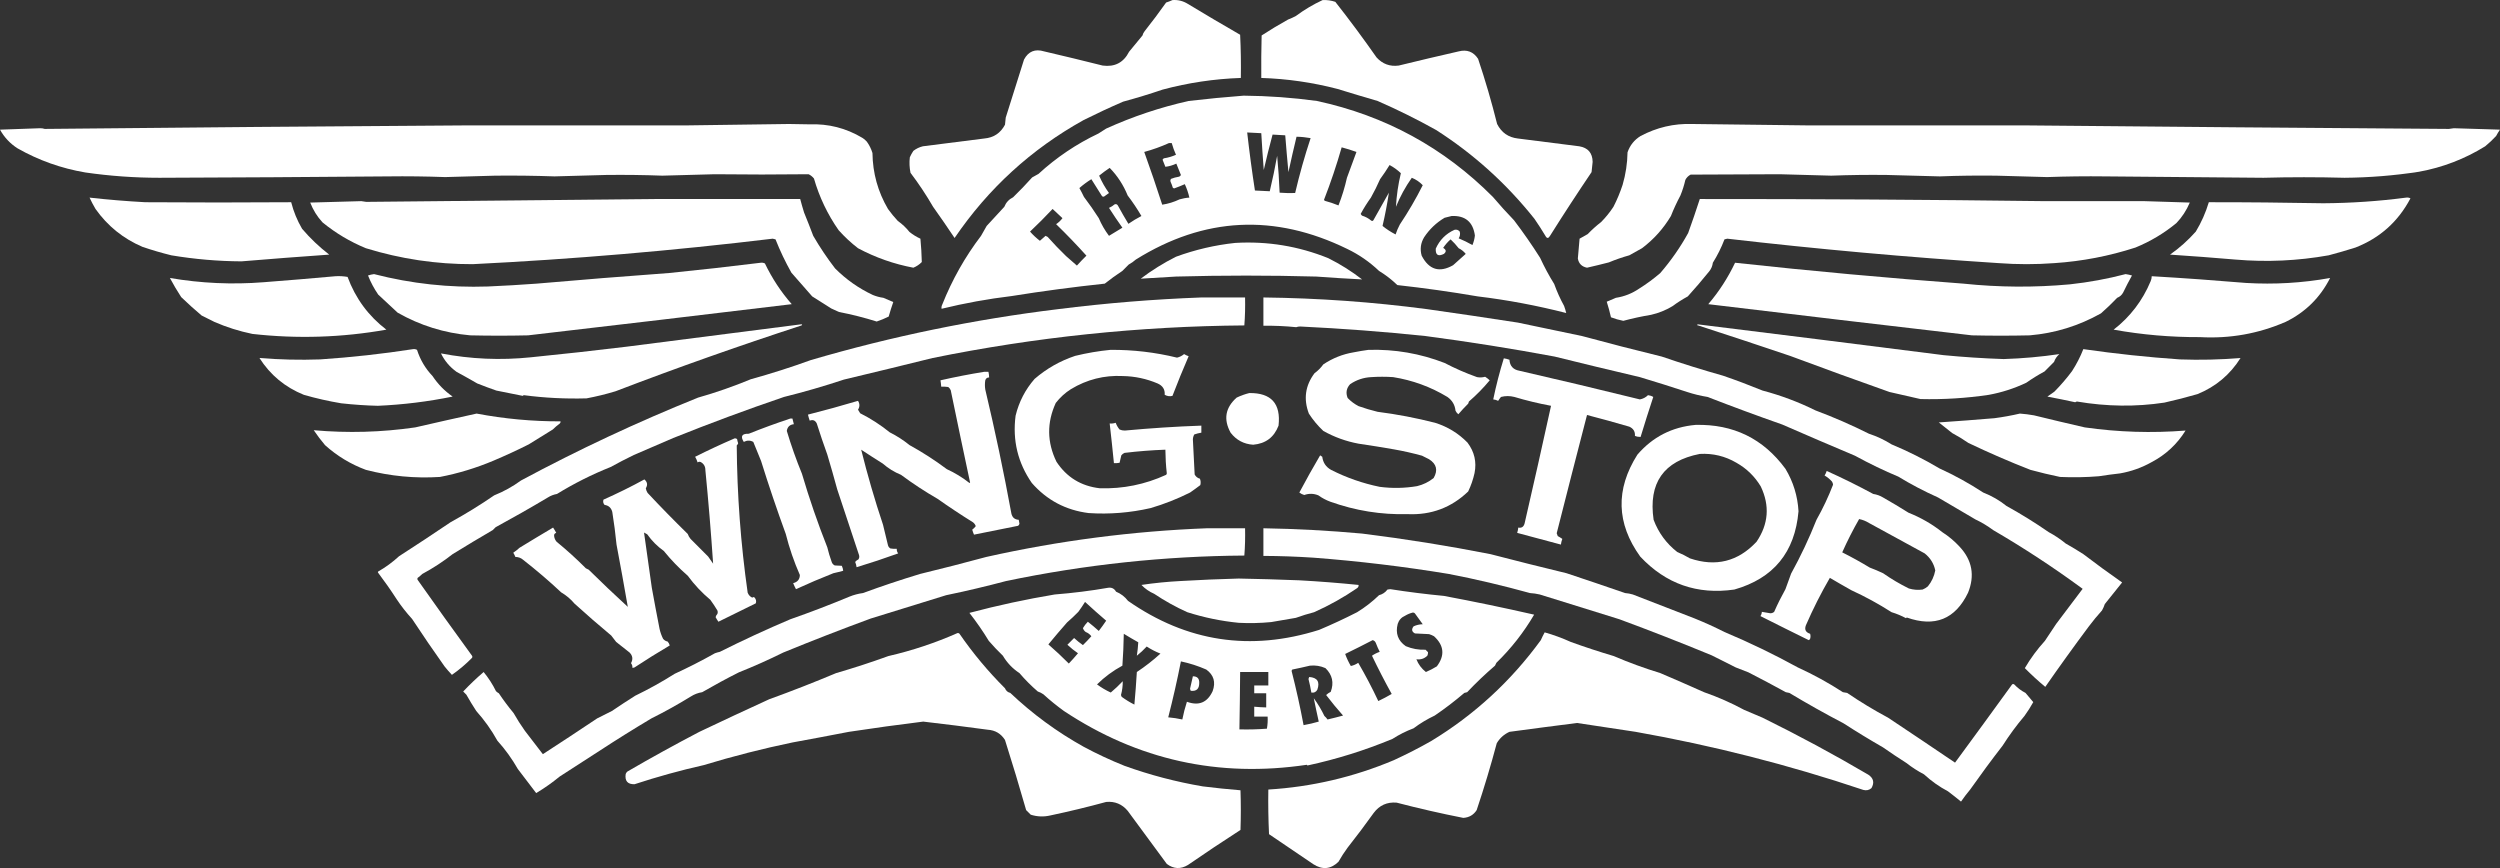 <svg width="72" height="25" viewBox="0 0 72 25" fill="none" xmlns="http://www.w3.org/2000/svg">
<rect x="0" y="0" width="72" height="25" fill="#333333" stroke="none"/>
<g clip-path="url(#clip0_420_29009)">
<path fill-rule="evenodd" clip-rule="evenodd" d="M33.767 0.002C33.927 -0.009 34.076 0.028 34.213 0.114C34.71 0.415 35.211 0.71 35.716 1.001C35.736 1.415 35.743 1.83 35.736 2.245C34.972 2.271 34.221 2.383 33.482 2.581C33.107 2.709 32.728 2.824 32.345 2.928C31.961 3.094 31.582 3.271 31.208 3.458C29.703 4.294 28.464 5.426 27.492 6.854C27.291 6.552 27.085 6.253 26.873 5.956C26.677 5.618 26.461 5.291 26.223 4.978C26.192 4.83 26.185 4.68 26.203 4.529C26.232 4.464 26.266 4.403 26.305 4.345C26.386 4.282 26.477 4.238 26.579 4.213C27.168 4.138 27.756 4.063 28.345 3.989C28.617 3.966 28.817 3.833 28.944 3.591C28.951 3.523 28.958 3.455 28.965 3.387C29.14 2.83 29.316 2.272 29.492 1.715C29.618 1.479 29.811 1.401 30.071 1.48C30.634 1.611 31.195 1.747 31.756 1.888C32.105 1.935 32.359 1.803 32.518 1.49C32.646 1.334 32.775 1.178 32.904 1.021C32.915 0.976 32.935 0.935 32.965 0.899C33.178 0.631 33.384 0.355 33.584 0.073C33.648 0.052 33.709 0.029 33.767 0.002Z" fill="white"/>
<path fill-rule="evenodd" clip-rule="evenodd" d="M38.091 0.002C38.216 -0.004 38.338 0.013 38.457 0.053C38.868 0.575 39.264 1.109 39.645 1.654C39.817 1.843 40.03 1.922 40.284 1.888C40.858 1.747 41.434 1.611 42.01 1.48C42.249 1.419 42.435 1.49 42.569 1.694C42.777 2.313 42.959 2.938 43.117 3.571C43.242 3.818 43.442 3.958 43.716 3.989C44.305 4.062 44.894 4.136 45.482 4.213C45.735 4.256 45.863 4.405 45.868 4.662C45.855 4.76 45.845 4.858 45.837 4.957C45.428 5.563 45.028 6.175 44.64 6.793C44.594 6.872 44.55 6.872 44.508 6.793C44.407 6.625 44.303 6.462 44.193 6.303C43.386 5.289 42.442 4.436 41.36 3.744C40.814 3.439 40.252 3.16 39.675 2.908C39.29 2.796 38.904 2.68 38.518 2.561C37.798 2.374 37.067 2.268 36.325 2.245C36.321 1.837 36.325 1.429 36.335 1.021C36.584 0.859 36.838 0.706 37.096 0.563C37.173 0.534 37.248 0.5 37.32 0.461C37.563 0.281 37.82 0.128 38.091 0.002Z" fill="white"/>
<path fill-rule="evenodd" clip-rule="evenodd" d="M35.817 2.755C36.525 2.761 37.228 2.812 37.929 2.908C39.897 3.333 41.586 4.254 42.995 5.671C43.19 5.901 43.393 6.125 43.604 6.344C43.869 6.693 44.12 7.053 44.355 7.425C44.475 7.685 44.61 7.937 44.761 8.179C44.84 8.398 44.934 8.608 45.046 8.811C45.071 8.88 45.091 8.948 45.107 9.015C44.263 8.799 43.413 8.639 42.558 8.536C41.79 8.404 41.019 8.296 40.244 8.21C40.082 8.054 39.906 7.918 39.716 7.802C39.445 7.544 39.141 7.333 38.802 7.17C36.707 6.146 34.677 6.248 32.711 7.476C32.649 7.531 32.581 7.579 32.508 7.618C32.446 7.681 32.385 7.742 32.325 7.802C32.15 7.916 31.981 8.039 31.817 8.169C30.916 8.265 30.023 8.384 29.137 8.526C28.456 8.608 27.783 8.73 27.117 8.893C27.11 8.851 27.117 8.81 27.137 8.771C27.421 8.057 27.793 7.398 28.254 6.792C28.308 6.697 28.362 6.602 28.416 6.507C28.585 6.323 28.755 6.14 28.924 5.956C28.973 5.832 29.058 5.741 29.178 5.681C29.368 5.496 29.551 5.306 29.726 5.11C29.787 5.076 29.848 5.042 29.909 5.008C30.424 4.535 31 4.147 31.634 3.846C31.709 3.798 31.783 3.751 31.858 3.703C32.62 3.357 33.412 3.092 34.233 2.908C34.763 2.846 35.291 2.795 35.817 2.755ZM35.919 3.815C36.054 3.822 36.19 3.829 36.325 3.836C36.345 4.189 36.369 4.543 36.396 4.896C36.474 4.554 36.559 4.214 36.65 3.876C36.772 3.883 36.893 3.89 37.015 3.897C37.043 4.25 37.073 4.604 37.107 4.957C37.181 4.616 37.258 4.276 37.34 3.938C37.477 3.94 37.612 3.954 37.746 3.978C37.573 4.499 37.425 5.026 37.3 5.559C37.151 5.564 37.002 5.561 36.853 5.549C36.839 5.194 36.816 4.841 36.782 4.488C36.721 4.83 36.65 5.17 36.569 5.508C36.426 5.502 36.284 5.495 36.142 5.487C36.056 4.931 35.982 4.374 35.919 3.815ZM33.665 4.121H33.746C33.778 4.236 33.819 4.348 33.868 4.458C33.757 4.507 33.642 4.541 33.523 4.559C33.504 4.567 33.491 4.581 33.482 4.6C33.51 4.669 33.536 4.736 33.563 4.804C33.672 4.791 33.777 4.76 33.878 4.712C33.924 4.82 33.968 4.928 34.01 5.039C33.998 5.065 33.978 5.082 33.949 5.09C33.873 5.102 33.798 5.122 33.726 5.151C33.705 5.179 33.701 5.21 33.716 5.243C33.74 5.295 33.76 5.35 33.777 5.406C33.788 5.416 33.802 5.423 33.817 5.426C33.921 5.389 34.022 5.348 34.122 5.304C34.18 5.428 34.224 5.557 34.254 5.691C34.157 5.697 34.063 5.715 33.97 5.742C33.807 5.819 33.641 5.87 33.472 5.895C33.308 5.386 33.135 4.879 32.954 4.376C33.2 4.309 33.437 4.224 33.665 4.121ZM38.64 4.243C38.783 4.281 38.925 4.325 39.066 4.376C38.975 4.624 38.883 4.872 38.792 5.12C38.731 5.392 38.65 5.657 38.548 5.916C38.419 5.863 38.287 5.819 38.152 5.783C38.143 5.775 38.136 5.764 38.132 5.752C38.325 5.257 38.494 4.754 38.64 4.243ZM40.203 5.956C40.323 5.661 40.475 5.382 40.66 5.12C40.781 5.169 40.886 5.24 40.975 5.334C40.779 5.725 40.558 6.102 40.315 6.466C40.266 6.558 40.226 6.653 40.193 6.752C40.057 6.682 39.932 6.601 39.817 6.507C39.892 6.186 39.953 5.866 40 5.549C39.85 5.814 39.701 6.079 39.553 6.344C39.536 6.366 39.516 6.369 39.492 6.354C39.414 6.288 39.326 6.241 39.228 6.211C39.211 6.197 39.198 6.18 39.188 6.16C39.276 5.997 39.374 5.841 39.482 5.691C39.578 5.52 39.666 5.343 39.746 5.161C39.843 5.029 39.934 4.893 40.02 4.753C40.14 4.817 40.248 4.895 40.345 4.988C40.268 5.307 40.221 5.63 40.203 5.956ZM31.959 4.835C32.182 5.063 32.354 5.328 32.477 5.63C32.621 5.819 32.753 6.016 32.873 6.221C32.744 6.288 32.618 6.363 32.498 6.446C32.392 6.272 32.291 6.096 32.193 5.916C32.17 5.881 32.139 5.871 32.102 5.885C32.053 5.927 31.999 5.961 31.939 5.987C32.063 6.181 32.191 6.371 32.325 6.558C32.196 6.636 32.068 6.714 31.939 6.792C31.82 6.634 31.722 6.464 31.645 6.283C31.511 6.073 31.368 5.869 31.218 5.671C31.177 5.585 31.133 5.5 31.086 5.416C31.194 5.321 31.309 5.236 31.431 5.161C31.53 5.317 31.628 5.474 31.726 5.63C31.743 5.661 31.767 5.671 31.797 5.661C31.844 5.627 31.892 5.593 31.939 5.559C31.825 5.401 31.731 5.235 31.655 5.059C31.753 4.979 31.854 4.905 31.959 4.835ZM30.315 6.018C30.409 6.105 30.503 6.193 30.599 6.283C30.548 6.351 30.487 6.409 30.416 6.456C30.718 6.749 31.009 7.052 31.289 7.363C31.195 7.455 31.104 7.55 31.015 7.649C30.91 7.557 30.806 7.466 30.701 7.374C30.518 7.197 30.342 7.014 30.173 6.823L30.112 6.792C30.058 6.84 30.003 6.888 29.949 6.935C29.846 6.856 29.751 6.768 29.665 6.67C29.889 6.459 30.105 6.241 30.315 6.018ZM41.807 6.221C42.199 6.204 42.423 6.391 42.477 6.782C42.467 6.878 42.443 6.969 42.406 7.058C42.279 6.985 42.147 6.921 42.01 6.864C42.049 6.804 42.059 6.74 42.041 6.67C42 6.621 41.949 6.604 41.888 6.619C41.641 6.731 41.462 6.911 41.35 7.16C41.34 7.344 41.418 7.395 41.584 7.312C41.66 7.25 41.654 7.193 41.563 7.139C41.623 7.049 41.694 6.967 41.777 6.894C41.863 6.974 41.94 7.059 42.01 7.149C42.089 7.188 42.157 7.242 42.213 7.312C42.091 7.421 41.97 7.53 41.848 7.639C41.455 7.861 41.154 7.769 40.944 7.363C40.892 7.177 40.915 7 41.015 6.833C41.169 6.601 41.365 6.414 41.604 6.272C41.674 6.254 41.742 6.237 41.807 6.221Z" fill="white"/>
<path fill-rule="evenodd" clip-rule="evenodd" d="M22.721 3.571C22.909 3.572 23.105 3.575 23.31 3.581C23.857 3.56 24.365 3.689 24.832 3.968C24.882 3.998 24.927 4.035 24.965 4.08C25.037 4.18 25.091 4.289 25.127 4.407C25.134 4.985 25.283 5.522 25.574 6.018C25.661 6.14 25.756 6.255 25.858 6.364C25.985 6.453 26.096 6.559 26.193 6.68C26.29 6.758 26.395 6.823 26.508 6.874C26.529 7.098 26.543 7.323 26.548 7.547C26.477 7.619 26.396 7.673 26.305 7.71C25.743 7.604 25.212 7.417 24.711 7.149C24.509 6.994 24.323 6.82 24.152 6.629C23.834 6.174 23.597 5.678 23.442 5.141C23.4 5.088 23.349 5.048 23.289 5.018C22.395 5.029 21.491 5.029 20.579 5.018C20.078 5.032 19.577 5.046 19.076 5.059C18.54 5.039 17.999 5.032 17.452 5.039C16.958 5.052 16.464 5.066 15.97 5.08C15.401 5.06 14.832 5.053 14.264 5.059C13.783 5.073 13.303 5.086 12.822 5.1C12.273 5.08 11.724 5.073 11.178 5.08C8.95 5.099 6.754 5.113 4.589 5.12C3.875 5.12 3.164 5.069 2.457 4.967C1.763 4.849 1.113 4.617 0.508 4.274C0.293 4.137 0.124 3.957 0 3.734C0.387 3.72 0.772 3.706 1.157 3.693C1.2 3.692 1.244 3.699 1.289 3.713C5.349 3.671 9.417 3.637 13.492 3.611C15.596 3.611 17.701 3.611 19.807 3.611C20.78 3.598 21.752 3.584 22.721 3.571Z" fill="white"/>
<path fill-rule="evenodd" clip-rule="evenodd" d="M48.731 3.571C49.809 3.583 50.909 3.596 52.031 3.611C54.119 3.611 56.207 3.611 58.294 3.611C62.372 3.651 66.45 3.685 70.528 3.713C70.575 3.707 70.623 3.7 70.67 3.693C71.112 3.706 71.555 3.72 72 3.734C71.959 3.792 71.921 3.853 71.888 3.917C71.791 4.022 71.686 4.121 71.574 4.213C70.987 4.577 70.351 4.822 69.665 4.947C68.954 5.057 68.24 5.114 67.523 5.12C66.74 5.099 65.962 5.099 65.188 5.12C63.672 5.107 62.156 5.093 60.64 5.08C60.074 5.073 59.512 5.08 58.954 5.1C58.467 5.086 57.98 5.073 57.492 5.059C56.946 5.052 56.404 5.059 55.868 5.08C55.36 5.066 54.853 5.052 54.345 5.039C53.812 5.032 53.277 5.039 52.741 5.059C52.247 5.045 51.753 5.032 51.259 5.018C50.396 5.024 49.54 5.027 48.69 5.029C48.623 5.064 48.572 5.115 48.538 5.182C48.503 5.335 48.456 5.485 48.396 5.63C48.294 5.822 48.202 6.019 48.122 6.222C47.904 6.587 47.626 6.896 47.289 7.149C47.168 7.217 47.046 7.285 46.924 7.353C46.723 7.409 46.527 7.477 46.335 7.557C46.126 7.611 45.916 7.662 45.706 7.71C45.556 7.68 45.467 7.591 45.442 7.445C45.456 7.255 45.473 7.064 45.492 6.874C45.57 6.83 45.648 6.786 45.726 6.742C45.846 6.617 45.974 6.502 46.112 6.395C46.245 6.261 46.363 6.115 46.467 5.956C46.571 5.755 46.658 5.544 46.731 5.324C46.821 5.015 46.868 4.702 46.873 4.386C46.943 4.184 47.069 4.027 47.249 3.917C47.714 3.67 48.208 3.554 48.731 3.571Z" fill="white"/>
<path fill-rule="evenodd" clip-rule="evenodd" d="M2.579 5.691C3.112 5.751 3.647 5.795 4.183 5.824C5.593 5.834 6.994 5.834 8.386 5.824C8.455 6.095 8.56 6.35 8.7 6.589C8.935 6.865 9.196 7.113 9.482 7.333C8.638 7.392 7.796 7.457 6.954 7.527C6.278 7.523 5.604 7.465 4.934 7.353C4.653 7.284 4.375 7.202 4.102 7.109C3.548 6.872 3.098 6.508 2.751 6.018C2.688 5.911 2.63 5.802 2.579 5.691Z" fill="white"/>
<path fill-rule="evenodd" clip-rule="evenodd" d="M69.299 5.691C69.342 5.685 69.383 5.692 69.421 5.712C69.069 6.382 68.541 6.854 67.838 7.129C67.582 7.21 67.325 7.285 67.066 7.353C66.175 7.512 65.282 7.553 64.386 7.476C63.757 7.422 63.127 7.375 62.497 7.333C62.768 7.143 63.015 6.922 63.239 6.67C63.399 6.406 63.524 6.124 63.614 5.824C64.707 5.823 65.806 5.834 66.914 5.854C67.714 5.849 68.509 5.795 69.299 5.691Z" fill="white"/>
<path fill-rule="evenodd" clip-rule="evenodd" d="M18.782 5.732C20.195 5.732 21.616 5.732 23.046 5.732C23.08 5.862 23.117 5.991 23.157 6.12C23.248 6.343 23.337 6.568 23.421 6.792C23.611 7.12 23.821 7.433 24.051 7.731C24.368 8.049 24.73 8.304 25.137 8.495C25.235 8.535 25.337 8.563 25.442 8.577C25.537 8.618 25.632 8.659 25.726 8.699C25.678 8.837 25.634 8.976 25.594 9.117C25.482 9.173 25.367 9.22 25.249 9.26C24.892 9.148 24.53 9.056 24.162 8.985C24.088 8.951 24.014 8.917 23.939 8.883C23.756 8.767 23.573 8.651 23.391 8.536C23.192 8.309 22.993 8.082 22.792 7.853C22.619 7.545 22.466 7.226 22.335 6.894C22.308 6.888 22.281 6.881 22.254 6.874C19.383 7.22 16.503 7.465 13.614 7.608C12.565 7.611 11.54 7.458 10.538 7.149C10.083 6.962 9.667 6.714 9.289 6.405C9.135 6.238 9.017 6.048 8.934 5.834C9.426 5.82 9.917 5.807 10.406 5.793C10.453 5.8 10.501 5.807 10.548 5.814C13.3 5.786 16.045 5.759 18.782 5.732Z" fill="white"/>
<path fill-rule="evenodd" clip-rule="evenodd" d="M48.954 5.732C52.258 5.73 55.564 5.751 58.873 5.793C59.835 5.793 60.796 5.793 61.756 5.793C62.191 5.807 62.628 5.82 63.066 5.834C62.972 6.056 62.844 6.254 62.68 6.425C62.325 6.718 61.932 6.953 61.502 7.129C60.744 7.375 59.965 7.525 59.167 7.578C58.633 7.618 58.098 7.618 57.563 7.578C54.952 7.41 52.346 7.175 49.746 6.874C49.719 6.881 49.692 6.888 49.665 6.894C49.575 7.13 49.463 7.354 49.33 7.567C49.318 7.659 49.285 7.74 49.228 7.812C49.029 8.059 48.823 8.3 48.609 8.536C48.454 8.621 48.305 8.716 48.162 8.821C47.972 8.935 47.769 9.017 47.553 9.066C47.283 9.111 47.016 9.169 46.751 9.24C46.629 9.216 46.511 9.182 46.396 9.138C46.362 8.986 46.321 8.837 46.274 8.689C46.363 8.654 46.451 8.616 46.538 8.577C46.781 8.54 47.005 8.451 47.208 8.312C47.424 8.177 47.627 8.027 47.817 7.863C48.124 7.507 48.392 7.123 48.619 6.711C48.736 6.388 48.848 6.061 48.954 5.732Z" fill="white"/>
<path fill-rule="evenodd" clip-rule="evenodd" d="M35.574 6.996C36.501 6.942 37.394 7.088 38.254 7.435C38.6 7.608 38.925 7.812 39.228 8.047C38.789 8.025 38.349 7.998 37.909 7.965C36.559 7.928 35.212 7.928 33.868 7.965C33.529 7.987 33.191 8.008 32.853 8.026C33.171 7.785 33.51 7.574 33.868 7.394C34.421 7.191 34.99 7.058 35.574 6.996Z" fill="white"/>
<path fill-rule="evenodd" clip-rule="evenodd" d="M21.909 7.567C21.951 7.561 21.992 7.568 22.03 7.588C22.235 8.015 22.492 8.406 22.802 8.76C20.272 9.065 17.74 9.364 15.208 9.658C14.653 9.671 14.098 9.671 13.543 9.658C12.797 9.591 12.1 9.374 11.452 9.005C11.266 8.832 11.08 8.659 10.893 8.485C10.775 8.314 10.677 8.131 10.599 7.934C10.655 7.915 10.713 7.902 10.772 7.894C11.847 8.171 12.94 8.289 14.051 8.251C14.518 8.231 14.985 8.203 15.452 8.169C16.724 8.058 17.996 7.956 19.269 7.863C20.153 7.774 21.033 7.676 21.909 7.567Z" fill="white"/>
<path fill-rule="evenodd" clip-rule="evenodd" d="M49.97 7.567C52.159 7.806 54.352 8.006 56.548 8.169C57.57 8.276 58.592 8.283 59.614 8.189C60.157 8.13 60.692 8.032 61.218 7.894C61.28 7.903 61.341 7.917 61.401 7.934C61.311 8.096 61.226 8.259 61.147 8.424C61.109 8.496 61.051 8.547 60.975 8.577C60.826 8.733 60.67 8.883 60.508 9.025C59.867 9.385 59.184 9.596 58.457 9.658C57.902 9.671 57.347 9.671 56.792 9.658C54.26 9.364 51.728 9.065 49.198 8.76C49.507 8.399 49.764 8.001 49.97 7.567Z" fill="white"/>
<path fill-rule="evenodd" clip-rule="evenodd" d="M9.665 7.955C9.781 7.948 9.896 7.955 10.01 7.975C10.237 8.591 10.609 9.098 11.127 9.494C9.846 9.722 8.56 9.762 7.269 9.617C6.891 9.539 6.525 9.424 6.173 9.27C6.05 9.209 5.928 9.147 5.807 9.087C5.605 8.917 5.409 8.741 5.218 8.556C5.103 8.379 4.994 8.195 4.893 8.006C5.787 8.159 6.687 8.2 7.594 8.128C8.288 8.075 8.978 8.017 9.665 7.955Z" fill="white"/>
<path fill-rule="evenodd" clip-rule="evenodd" d="M61.97 7.955C62.877 8.008 63.784 8.073 64.69 8.149C65.503 8.197 66.308 8.15 67.107 8.006C66.823 8.569 66.397 8.991 65.827 9.27C65.041 9.611 64.219 9.757 63.36 9.709C62.525 9.713 61.695 9.642 60.873 9.494C61.35 9.124 61.705 8.659 61.939 8.098C61.959 8.052 61.969 8.004 61.97 7.955Z" fill="white"/>
<path fill-rule="evenodd" clip-rule="evenodd" d="M34.599 8.567H35.858C35.864 8.837 35.858 9.105 35.837 9.372C32.812 9.396 29.821 9.708 26.863 10.31C26.004 10.523 25.151 10.73 24.305 10.932C23.735 11.121 23.16 11.288 22.579 11.432C21.503 11.798 20.441 12.193 19.391 12.614C19.012 12.777 18.633 12.941 18.254 13.104C18.027 13.214 17.804 13.33 17.584 13.451C17.048 13.665 16.534 13.923 16.041 14.226C15.946 14.243 15.858 14.277 15.777 14.328C15.281 14.624 14.78 14.909 14.274 15.184C14.247 15.211 14.22 15.238 14.193 15.265C13.804 15.492 13.418 15.723 13.036 15.959C12.76 16.175 12.469 16.365 12.162 16.53C12.12 16.57 12.076 16.608 12.03 16.642C12.017 16.662 12.017 16.683 12.03 16.703C12.544 17.432 13.065 18.159 13.594 18.885C13.607 18.906 13.607 18.926 13.594 18.946C13.416 19.128 13.223 19.291 13.015 19.436C12.941 19.358 12.87 19.276 12.802 19.191C12.483 18.741 12.171 18.286 11.868 17.825C11.704 17.646 11.555 17.456 11.421 17.254C11.256 16.998 11.08 16.747 10.893 16.499C10.88 16.486 10.88 16.472 10.893 16.459C11.109 16.335 11.309 16.189 11.492 16.02C11.99 15.699 12.484 15.373 12.975 15.041C13.406 14.804 13.826 14.546 14.233 14.266C14.508 14.156 14.765 14.013 15.005 13.838C16.662 12.948 18.361 12.153 20.102 11.452C20.619 11.305 21.126 11.128 21.624 10.922C22.207 10.761 22.782 10.577 23.35 10.371C25.686 9.686 28.061 9.197 30.477 8.903C31.849 8.73 33.223 8.618 34.599 8.567Z" fill="white"/>
<path fill-rule="evenodd" clip-rule="evenodd" d="M36.386 8.567C37.963 8.585 39.533 8.697 41.096 8.903C41.971 9.027 42.844 9.156 43.716 9.291C44.332 9.42 44.948 9.549 45.563 9.678C46.327 9.885 47.092 10.082 47.858 10.269C48.443 10.47 49.032 10.653 49.624 10.82C50.008 10.952 50.387 11.095 50.761 11.248C51.288 11.387 51.795 11.577 52.284 11.819C52.81 12.016 53.325 12.24 53.827 12.492C54.057 12.567 54.273 12.669 54.477 12.798C54.953 12.996 55.413 13.227 55.858 13.491C56.295 13.69 56.715 13.922 57.117 14.185C57.36 14.28 57.584 14.409 57.787 14.572C58.206 14.803 58.613 15.055 59.005 15.327C59.178 15.419 59.34 15.528 59.492 15.653C59.665 15.75 59.834 15.852 60 15.959C60.367 16.239 60.739 16.511 61.117 16.775C60.952 16.983 60.786 17.191 60.619 17.396C60.598 17.46 60.571 17.521 60.538 17.58C60.402 17.731 60.273 17.887 60.152 18.049C59.726 18.62 59.31 19.198 58.904 19.782C58.698 19.611 58.502 19.431 58.315 19.242C58.48 18.96 58.673 18.699 58.893 18.457C59.002 18.293 59.111 18.13 59.218 17.968L59.98 16.958C59.151 16.348 58.291 15.784 57.401 15.265C57.241 15.146 57.072 15.044 56.893 14.96C56.535 14.75 56.176 14.539 55.817 14.328C55.415 14.148 55.032 13.947 54.67 13.726C54.265 13.558 53.849 13.357 53.421 13.124C52.721 12.829 52.024 12.53 51.33 12.227C50.609 11.974 49.892 11.709 49.178 11.432C48.978 11.4 48.782 11.352 48.589 11.289C48.137 11.14 47.684 10.998 47.228 10.861C46.408 10.669 45.589 10.472 44.772 10.269C43.55 10.041 42.311 9.844 41.056 9.678C39.854 9.552 38.649 9.461 37.442 9.403C37.403 9.404 37.365 9.41 37.33 9.423C37.017 9.391 36.703 9.377 36.386 9.382V8.567Z" fill="white"/>
<path fill-rule="evenodd" clip-rule="evenodd" d="M23.066 9.341C23.104 9.339 23.111 9.349 23.086 9.372C21.281 9.96 19.494 10.592 17.726 11.269C17.452 11.352 17.175 11.42 16.893 11.473C16.288 11.49 15.686 11.46 15.086 11.381C15.074 11.385 15.064 11.392 15.056 11.401C14.803 11.349 14.549 11.298 14.294 11.248C14.11 11.184 13.927 11.116 13.746 11.044C13.547 10.929 13.348 10.817 13.147 10.708C12.951 10.566 12.802 10.389 12.7 10.178C13.556 10.343 14.419 10.38 15.289 10.29C16.211 10.198 17.131 10.096 18.051 9.984C19.726 9.771 21.397 9.557 23.066 9.341Z" fill="white"/>
<path fill-rule="evenodd" clip-rule="evenodd" d="M48.873 9.362C48.878 9.35 48.888 9.343 48.904 9.342C51.263 9.633 53.621 9.929 55.98 10.229C56.554 10.284 57.129 10.322 57.706 10.341C58.248 10.324 58.782 10.276 59.31 10.198C59.239 10.259 59.188 10.334 59.157 10.422L58.883 10.698C58.701 10.796 58.525 10.905 58.355 11.024C58.01 11.187 57.652 11.303 57.279 11.371C56.626 11.468 55.97 11.509 55.31 11.493C55.012 11.425 54.714 11.357 54.416 11.289C53.46 10.951 52.506 10.604 51.553 10.249C50.662 9.947 49.769 9.652 48.873 9.362Z" fill="white"/>
<path fill-rule="evenodd" clip-rule="evenodd" d="M11.899 10.055C11.938 10.05 11.976 10.057 12.01 10.076C12.103 10.363 12.251 10.615 12.457 10.83C12.613 11.065 12.806 11.262 13.036 11.421C12.325 11.567 11.607 11.655 10.883 11.687C10.545 11.679 10.193 11.655 9.827 11.615C9.463 11.554 9.104 11.473 8.751 11.371C8.211 11.153 7.784 10.8 7.472 10.31C8.053 10.358 8.635 10.372 9.218 10.351C10.119 10.291 11.012 10.192 11.899 10.055Z" fill="white"/>
<path fill-rule="evenodd" clip-rule="evenodd" d="M60 10.055C60.923 10.188 61.851 10.287 62.782 10.351C63.365 10.372 63.947 10.359 64.528 10.31C64.227 10.789 63.814 11.136 63.289 11.35C62.975 11.441 62.657 11.523 62.335 11.595C61.515 11.72 60.676 11.71 59.817 11.564C59.798 11.567 59.781 11.573 59.767 11.585C59.506 11.528 59.239 11.474 58.965 11.422C59.032 11.374 59.1 11.326 59.167 11.279C59.351 11.093 59.52 10.896 59.675 10.688C59.804 10.487 59.913 10.277 60 10.055Z" fill="white"/>
<path fill-rule="evenodd" clip-rule="evenodd" d="M31.98 10.076C32.629 10.071 33.268 10.146 33.898 10.3C33.975 10.282 34.042 10.248 34.102 10.198C34.143 10.223 34.187 10.243 34.233 10.259C34.07 10.636 33.914 11.017 33.767 11.401C33.69 11.421 33.615 11.411 33.543 11.37C33.555 11.218 33.487 11.109 33.34 11.044C33.019 10.908 32.684 10.836 32.335 10.83C31.802 10.803 31.304 10.929 30.843 11.207C30.674 11.314 30.529 11.447 30.406 11.605C30.146 12.172 30.153 12.736 30.426 13.298C30.721 13.746 31.137 14.001 31.675 14.062C32.341 14.082 32.977 13.953 33.584 13.675C33.594 13.664 33.601 13.65 33.604 13.634C33.578 13.407 33.565 13.18 33.563 12.951C33.17 12.965 32.777 12.996 32.386 13.043C32.349 13.059 32.319 13.082 32.294 13.114C32.276 13.186 32.259 13.257 32.244 13.328C32.19 13.338 32.136 13.342 32.081 13.338C32.043 12.957 32.003 12.577 31.959 12.196C32.019 12.202 32.077 12.195 32.132 12.176C32.158 12.247 32.195 12.312 32.244 12.37C32.292 12.391 32.343 12.401 32.396 12.4C33.129 12.332 33.864 12.284 34.599 12.258V12.461C34.53 12.472 34.462 12.489 34.396 12.512C34.37 12.556 34.357 12.604 34.355 12.655C34.374 12.992 34.391 13.328 34.406 13.665C34.439 13.727 34.489 13.768 34.558 13.787C34.582 13.847 34.585 13.908 34.569 13.971C34.472 14.044 34.374 14.116 34.274 14.185C33.909 14.368 33.53 14.518 33.137 14.633C32.548 14.768 31.953 14.816 31.35 14.776C30.694 14.693 30.149 14.404 29.716 13.909C29.313 13.327 29.157 12.682 29.249 11.972C29.346 11.572 29.529 11.219 29.797 10.912C30.141 10.615 30.53 10.394 30.965 10.249C31.302 10.167 31.64 10.109 31.98 10.076Z" fill="white"/>
<path fill-rule="evenodd" clip-rule="evenodd" d="M39.411 10.076C40.168 10.054 40.899 10.18 41.604 10.453C41.906 10.611 42.217 10.747 42.538 10.861C42.617 10.876 42.695 10.872 42.772 10.851C42.818 10.88 42.862 10.914 42.904 10.953C42.721 11.174 42.521 11.377 42.305 11.564C42.298 11.585 42.291 11.605 42.284 11.625C42.185 11.723 42.09 11.825 42 11.931C41.965 11.903 41.938 11.869 41.919 11.829C41.901 11.662 41.824 11.53 41.685 11.432C41.201 11.14 40.68 10.95 40.122 10.861C39.912 10.847 39.702 10.847 39.492 10.861C39.27 10.872 39.067 10.94 38.883 11.065C38.777 11.18 38.753 11.312 38.812 11.462C38.904 11.558 39.009 11.636 39.127 11.697C39.307 11.761 39.489 11.815 39.675 11.86C40.233 11.931 40.785 12.037 41.33 12.176C41.691 12.289 42.002 12.479 42.264 12.747C42.463 13.011 42.531 13.303 42.467 13.624C42.426 13.809 42.365 13.985 42.284 14.154C41.799 14.62 41.217 14.838 40.538 14.807C39.779 14.827 39.038 14.708 38.315 14.45C38.191 14.404 38.076 14.343 37.969 14.266C37.834 14.211 37.699 14.208 37.563 14.256C37.511 14.242 37.464 14.218 37.421 14.185C37.613 13.823 37.813 13.466 38.02 13.114C38.041 13.128 38.061 13.141 38.081 13.155C38.103 13.324 38.187 13.45 38.335 13.532C38.779 13.758 39.246 13.921 39.736 14.021C40.096 14.068 40.455 14.061 40.812 14.001C40.99 13.958 41.149 13.88 41.289 13.767C41.418 13.543 41.374 13.363 41.157 13.226C41.09 13.192 41.022 13.158 40.954 13.124C40.687 13.05 40.416 12.989 40.142 12.941C39.809 12.883 39.471 12.828 39.127 12.778C38.767 12.711 38.429 12.589 38.112 12.411C37.951 12.259 37.812 12.093 37.695 11.911C37.537 11.492 37.591 11.105 37.858 10.749C37.957 10.677 38.041 10.592 38.112 10.494C38.378 10.316 38.669 10.2 38.985 10.147C39.129 10.118 39.271 10.095 39.411 10.076Z" fill="white"/>
<path fill-rule="evenodd" clip-rule="evenodd" d="M43.31 10.32C43.365 10.327 43.419 10.341 43.472 10.361C43.484 10.54 43.579 10.645 43.756 10.677C44.916 10.943 46.074 11.218 47.228 11.503C47.32 11.486 47.398 11.445 47.462 11.381C47.517 11.387 47.568 11.404 47.614 11.432C47.488 11.814 47.366 12.198 47.249 12.584C47.193 12.585 47.138 12.575 47.086 12.553C47.095 12.43 47.041 12.341 46.924 12.288C46.519 12.17 46.113 12.057 45.706 11.952C45.412 13.085 45.121 14.22 44.833 15.357C44.845 15.383 44.855 15.411 44.863 15.439C44.909 15.463 44.953 15.491 44.995 15.52C44.975 15.573 44.961 15.628 44.954 15.684C44.534 15.571 44.114 15.459 43.695 15.347C43.711 15.298 43.721 15.247 43.726 15.194C43.822 15.214 43.883 15.173 43.909 15.072C44.169 13.944 44.423 12.816 44.67 11.687C44.313 11.621 43.962 11.536 43.614 11.432C43.485 11.399 43.356 11.399 43.228 11.432C43.199 11.467 43.172 11.505 43.147 11.544C43.102 11.522 43.055 11.508 43.005 11.503C43.087 11.104 43.189 10.71 43.31 10.32Z" fill="white"/>
<path fill-rule="evenodd" clip-rule="evenodd" d="M28.345 10.708H28.467C28.479 10.761 28.486 10.816 28.487 10.871C28.431 10.87 28.393 10.897 28.376 10.953C28.362 11.041 28.362 11.129 28.376 11.218C28.657 12.401 28.908 13.591 29.127 14.786C29.152 14.903 29.223 14.964 29.34 14.97C29.345 15.007 29.352 15.045 29.36 15.082C29.355 15.109 29.342 15.129 29.32 15.143C28.896 15.228 28.473 15.313 28.051 15.398C28.031 15.351 28.014 15.304 28 15.255C28.038 15.226 28.072 15.192 28.102 15.153C28.086 15.107 28.059 15.07 28.02 15.041C27.676 14.827 27.338 14.603 27.005 14.368C26.639 14.157 26.287 13.926 25.949 13.675C25.755 13.596 25.579 13.487 25.421 13.349C25.213 13.219 25.007 13.086 24.802 12.951C24.983 13.678 25.192 14.399 25.431 15.113C25.479 15.309 25.526 15.507 25.574 15.704C25.585 15.745 25.609 15.775 25.645 15.796C25.705 15.806 25.766 15.809 25.827 15.806C25.824 15.856 25.837 15.9 25.868 15.938C25.472 16.081 25.073 16.214 24.67 16.336C24.663 16.284 24.649 16.233 24.629 16.183C24.654 16.152 24.684 16.128 24.721 16.112C24.747 16.074 24.754 16.033 24.741 15.989C24.533 15.357 24.324 14.724 24.112 14.093C24.021 13.758 23.926 13.425 23.827 13.094C23.72 12.797 23.618 12.498 23.523 12.196C23.479 12.106 23.411 12.079 23.32 12.115C23.3 12.057 23.283 12 23.269 11.941C23.752 11.819 24.233 11.686 24.711 11.544C24.764 11.63 24.764 11.715 24.711 11.799C24.731 11.833 24.751 11.867 24.772 11.901C25.075 12.053 25.359 12.237 25.624 12.451C25.827 12.553 26.017 12.675 26.193 12.818C26.567 13.024 26.926 13.255 27.269 13.512C27.501 13.618 27.718 13.751 27.919 13.909C27.925 13.906 27.932 13.903 27.939 13.899C27.75 13.013 27.564 12.126 27.381 11.238C27.365 11.201 27.341 11.171 27.31 11.146C27.242 11.136 27.175 11.133 27.107 11.136C27.102 11.074 27.096 11.013 27.086 10.953C27.506 10.857 27.926 10.776 28.345 10.708Z" fill="white"/>
<path fill-rule="evenodd" clip-rule="evenodd" d="M35.98 11.32C36.612 11.312 36.893 11.625 36.822 12.258C36.694 12.594 36.451 12.777 36.091 12.808C35.823 12.79 35.606 12.675 35.442 12.462C35.231 12.08 35.288 11.744 35.614 11.452C35.733 11.395 35.855 11.351 35.98 11.32Z" fill="white"/>
<path fill-rule="evenodd" clip-rule="evenodd" d="M13.726 11.911C14.524 12.062 15.329 12.137 16.142 12.135C16.147 12.159 16.14 12.18 16.122 12.197C16.05 12.249 15.983 12.307 15.919 12.37C15.689 12.512 15.459 12.655 15.228 12.798C14.895 12.966 14.556 13.122 14.213 13.267C13.715 13.477 13.201 13.634 12.67 13.736C11.948 13.782 11.237 13.714 10.538 13.532C10.099 13.369 9.706 13.131 9.36 12.819C9.244 12.681 9.135 12.538 9.036 12.39C10.013 12.477 10.987 12.45 11.959 12.309C12.55 12.173 13.139 12.04 13.726 11.911Z" fill="white"/>
<path fill-rule="evenodd" clip-rule="evenodd" d="M58.173 11.911C58.309 11.921 58.444 11.938 58.579 11.962C59.065 12.081 59.552 12.197 60.041 12.309C61.007 12.447 61.975 12.477 62.944 12.4C62.702 12.79 62.377 13.093 61.97 13.308C61.684 13.469 61.379 13.578 61.056 13.634C60.852 13.657 60.649 13.684 60.447 13.716C60.075 13.746 59.703 13.753 59.33 13.736C59.043 13.677 58.759 13.609 58.477 13.532C57.871 13.296 57.276 13.037 56.69 12.757C56.54 12.653 56.384 12.558 56.223 12.472C56.095 12.37 55.966 12.268 55.838 12.166C56.37 12.13 56.905 12.089 57.442 12.044C57.69 12.011 57.934 11.967 58.173 11.911Z" fill="white"/>
<path fill-rule="evenodd" clip-rule="evenodd" d="M22.761 12.054H22.822C22.836 12.108 22.849 12.162 22.863 12.217C22.746 12.229 22.678 12.293 22.66 12.411C22.785 12.829 22.931 13.24 23.096 13.644C23.308 14.362 23.551 15.069 23.827 15.765C23.86 15.903 23.9 16.039 23.949 16.173C23.963 16.225 23.994 16.262 24.041 16.285C24.11 16.286 24.178 16.289 24.244 16.295C24.266 16.341 24.279 16.388 24.284 16.438C24.19 16.464 24.096 16.488 24 16.509C23.636 16.653 23.278 16.805 22.924 16.968C22.894 16.912 22.867 16.854 22.843 16.795C22.969 16.763 23.034 16.685 23.036 16.56C22.867 16.176 22.732 15.782 22.63 15.378C22.376 14.681 22.139 13.981 21.919 13.277C21.844 13.094 21.77 12.91 21.695 12.727C21.606 12.678 21.514 12.678 21.421 12.727C21.318 12.564 21.366 12.486 21.564 12.492C21.96 12.333 22.36 12.187 22.761 12.054Z" fill="white"/>
<path fill-rule="evenodd" clip-rule="evenodd" d="M48.833 12.237C49.919 12.211 50.782 12.632 51.421 13.502C51.647 13.878 51.772 14.286 51.797 14.725C51.694 15.906 51.078 16.657 49.949 16.979C48.88 17.133 47.977 16.817 47.239 16.03C46.551 15.074 46.523 14.095 47.157 13.094C47.598 12.582 48.156 12.297 48.833 12.237ZM48.954 13.073C49.333 13.052 49.685 13.137 50.01 13.328C50.304 13.494 50.537 13.721 50.711 14.011C50.974 14.564 50.933 15.094 50.589 15.602C50.055 16.173 49.415 16.333 48.67 16.081C48.553 16.012 48.431 15.951 48.305 15.898C47.992 15.654 47.765 15.344 47.624 14.97C47.469 13.909 47.912 13.277 48.954 13.073Z" fill="white"/>
<path fill-rule="evenodd" clip-rule="evenodd" d="M21.157 12.625C21.184 12.621 21.208 12.628 21.228 12.645C21.235 12.687 21.245 12.728 21.259 12.767C21.25 12.791 21.237 12.812 21.218 12.829C21.228 14.249 21.333 15.663 21.533 17.07C21.559 17.136 21.603 17.183 21.665 17.213C21.684 17.196 21.705 17.193 21.726 17.203C21.774 17.255 21.788 17.312 21.767 17.376C21.406 17.553 21.047 17.73 20.69 17.906C20.66 17.863 20.634 17.819 20.609 17.774C20.618 17.738 20.635 17.708 20.66 17.682C20.674 17.648 20.674 17.614 20.66 17.58C20.597 17.475 20.53 17.373 20.457 17.274C20.212 17.069 19.995 16.837 19.807 16.581C19.556 16.363 19.326 16.125 19.117 15.867C18.931 15.735 18.772 15.575 18.64 15.388C18.608 15.373 18.577 15.356 18.548 15.337C18.621 15.866 18.695 16.397 18.772 16.927C18.843 17.322 18.918 17.716 18.995 18.11C19.017 18.21 19.051 18.305 19.096 18.396C19.13 18.439 19.174 18.466 19.228 18.477C19.257 18.51 19.277 18.547 19.289 18.589C18.946 18.791 18.608 19.002 18.274 19.222C18.255 19.231 18.235 19.235 18.213 19.232C18.217 19.182 18.203 19.138 18.173 19.099C18.235 18.987 18.222 18.885 18.132 18.793C18.003 18.691 17.875 18.589 17.746 18.488C17.699 18.426 17.651 18.365 17.604 18.304C17.245 18.005 16.893 17.699 16.548 17.386C16.438 17.255 16.309 17.146 16.162 17.06C15.81 16.73 15.444 16.418 15.066 16.122C15.002 16.067 14.928 16.04 14.843 16.04C14.826 15.998 14.806 15.957 14.782 15.918C14.846 15.875 14.907 15.828 14.964 15.775C15.284 15.579 15.606 15.385 15.929 15.194C15.962 15.243 15.992 15.294 16.02 15.347C15.973 15.359 15.952 15.389 15.959 15.439C15.966 15.501 15.99 15.555 16.03 15.602C16.322 15.841 16.604 16.096 16.873 16.367C16.9 16.38 16.927 16.394 16.954 16.407C17.325 16.773 17.701 17.13 18.081 17.478C17.977 16.88 17.869 16.282 17.756 15.684C17.725 15.37 17.684 15.057 17.634 14.745C17.604 14.626 17.529 14.558 17.411 14.541C17.371 14.494 17.361 14.443 17.381 14.389C17.781 14.211 18.174 14.018 18.558 13.807C18.645 13.881 18.659 13.966 18.599 14.062C18.607 14.11 18.624 14.154 18.65 14.195C19.027 14.598 19.413 14.992 19.807 15.378C19.825 15.43 19.852 15.478 19.888 15.52L20.396 16.03C20.443 16.098 20.491 16.166 20.538 16.234C20.477 15.337 20.403 14.439 20.315 13.542C20.316 13.437 20.272 13.358 20.183 13.308C20.15 13.293 20.12 13.297 20.091 13.318C20.073 13.261 20.05 13.207 20.02 13.155C20.395 12.967 20.774 12.79 21.157 12.625Z" fill="white"/>
<path fill-rule="evenodd" clip-rule="evenodd" d="M52.609 13.563C53.063 13.767 53.509 13.988 53.949 14.226C54.051 14.241 54.146 14.275 54.233 14.328C54.481 14.468 54.724 14.615 54.965 14.766C55.317 14.906 55.642 15.092 55.939 15.327C56.122 15.444 56.288 15.584 56.437 15.745C56.799 16.134 56.88 16.576 56.68 17.07C56.312 17.833 55.723 18.071 54.914 17.784C54.907 17.791 54.9 17.798 54.893 17.804C54.761 17.733 54.622 17.675 54.477 17.631C54.105 17.393 53.719 17.182 53.32 16.999C53.112 16.882 52.905 16.764 52.7 16.642C52.443 17.085 52.213 17.54 52.01 18.008C51.963 18.131 52.003 18.212 52.132 18.253C52.146 18.3 52.146 18.348 52.132 18.396C52.124 18.415 52.111 18.428 52.091 18.436C51.625 18.207 51.161 17.976 50.7 17.743C50.726 17.706 50.739 17.665 50.741 17.621C50.822 17.634 50.903 17.648 50.985 17.662C51.027 17.662 51.065 17.648 51.096 17.621C51.194 17.397 51.303 17.18 51.421 16.968C51.475 16.819 51.529 16.669 51.584 16.52C51.861 16.018 52.104 15.501 52.315 14.97C52.499 14.644 52.658 14.307 52.792 13.96C52.789 13.927 52.779 13.897 52.761 13.869C52.699 13.799 52.628 13.741 52.548 13.695C52.574 13.654 52.595 13.61 52.609 13.563ZM53.543 14.949C53.644 14.969 53.739 15.007 53.827 15.062C54.362 15.354 54.897 15.646 55.431 15.938C55.592 16.066 55.694 16.229 55.736 16.428C55.703 16.6 55.632 16.753 55.523 16.887C55.477 16.926 55.426 16.957 55.371 16.979C55.236 16.997 55.104 16.987 54.975 16.948C54.716 16.82 54.469 16.674 54.233 16.509C54.108 16.45 53.979 16.395 53.848 16.346C53.589 16.189 53.325 16.043 53.056 15.908C53.202 15.58 53.365 15.26 53.543 14.949Z" fill="white"/>
<path fill-rule="evenodd" clip-rule="evenodd" d="M34.761 15.214H35.858C35.864 15.478 35.858 15.74 35.837 16C33.528 16.016 31.241 16.261 28.975 16.734C28.403 16.886 27.828 17.022 27.249 17.142C26.524 17.366 25.799 17.591 25.076 17.814C24.231 18.125 23.392 18.451 22.558 18.793C22.14 19 21.713 19.191 21.279 19.364C20.921 19.544 20.569 19.735 20.223 19.935C20.107 19.953 19.999 19.994 19.898 20.058C19.529 20.285 19.15 20.496 18.761 20.69C18.254 20.992 17.753 21.305 17.259 21.628C16.88 21.873 16.501 22.117 16.122 22.362C15.905 22.539 15.679 22.699 15.442 22.841C15.266 22.61 15.09 22.379 14.914 22.148C14.747 21.855 14.551 21.583 14.325 21.332C14.155 21.025 13.951 20.739 13.716 20.476C13.616 20.323 13.521 20.167 13.431 20.007C13.401 19.976 13.37 19.945 13.34 19.915C13.526 19.718 13.722 19.531 13.929 19.354C14.069 19.525 14.187 19.708 14.284 19.905C14.308 19.93 14.335 19.95 14.366 19.966C14.498 20.163 14.64 20.354 14.792 20.537C14.89 20.711 14.999 20.881 15.117 21.047C15.289 21.27 15.462 21.494 15.634 21.72C16.159 21.38 16.68 21.037 17.198 20.69L17.624 20.476C17.845 20.326 18.068 20.179 18.294 20.037C18.684 19.848 19.063 19.638 19.431 19.405C19.825 19.224 20.211 19.027 20.589 18.814C20.635 18.797 20.683 18.783 20.731 18.773C21.399 18.438 22.076 18.125 22.761 17.835C23.336 17.634 23.904 17.416 24.467 17.182C24.591 17.132 24.72 17.098 24.853 17.08C25.396 16.88 25.945 16.697 26.497 16.53C27.135 16.375 27.771 16.212 28.406 16.04C30.503 15.571 32.621 15.296 34.761 15.214Z" fill="white"/>
<path fill-rule="evenodd" clip-rule="evenodd" d="M36.386 15.214C37.335 15.23 38.283 15.281 39.228 15.367C40.468 15.521 41.7 15.718 42.924 15.959C43.654 16.149 44.385 16.332 45.117 16.509C45.68 16.696 46.242 16.886 46.802 17.08C46.878 17.086 46.953 17.099 47.025 17.121C47.623 17.355 48.218 17.586 48.812 17.814C49.103 17.932 49.387 18.061 49.665 18.202C50.387 18.505 51.09 18.845 51.777 19.222C52.226 19.427 52.66 19.665 53.076 19.935C53.117 19.942 53.157 19.949 53.198 19.956C53.579 20.215 53.972 20.453 54.376 20.669C55.023 21.099 55.666 21.531 56.305 21.964C56.854 21.218 57.402 20.467 57.949 19.711C57.97 19.697 57.99 19.697 58.01 19.711C58.106 19.813 58.214 19.895 58.335 19.956C58.41 20.044 58.484 20.133 58.558 20.221C58.482 20.359 58.397 20.491 58.305 20.619C58.075 20.89 57.865 21.176 57.675 21.475C57.354 21.889 57.043 22.311 56.741 22.739C56.649 22.849 56.561 22.964 56.477 23.086C56.355 22.985 56.23 22.887 56.102 22.79C55.852 22.658 55.621 22.494 55.411 22.301C55.231 22.207 55.062 22.098 54.904 21.974C54.677 21.83 54.453 21.68 54.233 21.526C53.848 21.305 53.469 21.074 53.096 20.833C52.567 20.556 52.046 20.264 51.533 19.956C51.499 19.949 51.465 19.942 51.431 19.935C51.084 19.744 50.726 19.554 50.355 19.364C50.233 19.316 50.111 19.269 49.99 19.222L49.3 18.875C48.42 18.512 47.534 18.165 46.64 17.835C45.876 17.597 45.111 17.359 44.345 17.121C44.252 17.099 44.157 17.086 44.061 17.08C43.29 16.866 42.512 16.682 41.726 16.53C40.433 16.317 39.134 16.16 37.827 16.061C37.344 16.029 36.864 16.012 36.386 16.01V15.214Z" fill="white"/>
<path fill-rule="evenodd" clip-rule="evenodd" d="M35.675 16.662C36.229 16.672 36.811 16.689 37.421 16.713C37.991 16.744 38.56 16.789 39.127 16.846C39.131 16.884 39.118 16.915 39.086 16.938C38.697 17.205 38.284 17.436 37.848 17.631C37.669 17.677 37.493 17.732 37.32 17.794C37.082 17.832 36.846 17.873 36.609 17.916C36.298 17.946 35.987 17.953 35.675 17.937C35.169 17.887 34.675 17.785 34.193 17.631C33.86 17.481 33.542 17.304 33.239 17.101C33.1 17.041 32.978 16.956 32.873 16.846C33.243 16.791 33.615 16.754 33.99 16.734C34.554 16.701 35.116 16.677 35.675 16.662Z" fill="white"/>
<path fill-rule="evenodd" clip-rule="evenodd" d="M31.919 16.927C32.017 16.914 32.092 16.951 32.142 17.04C32.281 17.097 32.396 17.186 32.487 17.305C34.18 18.486 36.014 18.765 37.99 18.141C38.363 17.984 38.728 17.814 39.086 17.631C39.314 17.491 39.524 17.328 39.716 17.142C39.815 17.116 39.897 17.062 39.959 16.979C39.986 16.975 40.014 16.972 40.041 16.968C40.553 17.048 41.068 17.113 41.584 17.162C42.454 17.325 43.321 17.505 44.183 17.702C43.885 18.211 43.523 18.674 43.096 19.089C43.083 19.116 43.069 19.143 43.056 19.171C42.774 19.413 42.507 19.668 42.254 19.935C42.227 19.942 42.2 19.949 42.173 19.956C41.899 20.19 41.615 20.408 41.32 20.608C41.104 20.71 40.901 20.832 40.711 20.975C40.496 21.056 40.293 21.158 40.102 21.281C39.309 21.61 38.494 21.865 37.655 22.046L37.635 22.026C35.099 22.404 32.767 21.887 30.64 20.476C30.433 20.326 30.237 20.167 30.051 19.997C30.001 19.962 29.947 19.934 29.888 19.915C29.698 19.751 29.522 19.575 29.36 19.385C29.162 19.255 29.003 19.088 28.883 18.885C28.741 18.749 28.606 18.606 28.477 18.457C28.308 18.178 28.122 17.91 27.919 17.651C28.729 17.436 29.548 17.259 30.376 17.121C30.896 17.08 31.41 17.016 31.919 16.927ZM31.249 17.335C31.449 17.52 31.652 17.7 31.858 17.876C31.79 17.977 31.719 18.075 31.645 18.171C31.543 18.079 31.438 17.991 31.33 17.906C31.275 17.962 31.227 18.023 31.188 18.09C31.203 18.136 31.23 18.173 31.269 18.202C31.334 18.227 31.388 18.267 31.431 18.324C31.352 18.413 31.271 18.498 31.188 18.579C31.099 18.517 31.015 18.449 30.934 18.375L30.741 18.569C30.837 18.659 30.939 18.741 31.046 18.814C30.961 18.916 30.873 19.014 30.782 19.11C30.59 18.917 30.394 18.733 30.193 18.559C30.369 18.344 30.549 18.134 30.731 17.927C30.844 17.829 30.952 17.727 31.056 17.621C31.124 17.528 31.188 17.433 31.249 17.335ZM40.792 18.987C40.914 19.004 41.019 18.97 41.107 18.885C41.123 18.851 41.129 18.817 41.127 18.783C41.103 18.759 41.08 18.736 41.056 18.712C40.858 18.72 40.668 18.686 40.487 18.61C40.262 18.454 40.184 18.24 40.254 17.968C40.29 17.857 40.361 17.779 40.467 17.733C40.537 17.691 40.611 17.66 40.69 17.641C40.721 17.642 40.745 17.655 40.761 17.682C40.833 17.781 40.904 17.88 40.975 17.978C40.882 17.98 40.794 18 40.711 18.039C40.645 18.126 40.658 18.194 40.751 18.243C40.887 18.25 41.022 18.256 41.157 18.263C41.207 18.278 41.254 18.298 41.3 18.324C41.59 18.589 41.617 18.878 41.381 19.191C41.28 19.253 41.175 19.308 41.066 19.354C40.94 19.255 40.849 19.133 40.792 18.987ZM32.365 18.253C32.502 18.337 32.641 18.418 32.782 18.498C32.775 18.628 32.761 18.757 32.741 18.885C32.843 18.803 32.938 18.715 33.025 18.62C33.151 18.702 33.283 18.77 33.421 18.824C33.208 19.018 32.981 19.195 32.741 19.354C32.723 19.667 32.699 19.98 32.67 20.292C32.541 20.228 32.42 20.153 32.304 20.068C32.298 20.051 32.291 20.034 32.284 20.017C32.32 19.886 32.337 19.753 32.335 19.619C32.226 19.735 32.111 19.844 31.99 19.945C31.849 19.88 31.717 19.802 31.594 19.711C31.812 19.496 32.056 19.316 32.325 19.171C32.347 18.865 32.36 18.559 32.365 18.253ZM39.533 18.436C39.576 18.447 39.606 18.474 39.624 18.518C39.657 18.605 39.694 18.69 39.736 18.773C39.656 18.8 39.581 18.837 39.513 18.885C39.692 19.258 39.881 19.625 40.081 19.986C39.956 20.059 39.827 20.127 39.695 20.19C39.519 19.815 39.326 19.448 39.117 19.089C39.05 19.135 38.978 19.165 38.904 19.181C38.838 19.07 38.784 18.954 38.741 18.834C39.008 18.704 39.272 18.572 39.533 18.436ZM34.01 19.048C34.262 19.101 34.506 19.18 34.741 19.283C34.957 19.44 35.018 19.647 34.924 19.905C34.772 20.234 34.525 20.336 34.183 20.211C34.129 20.378 34.085 20.548 34.051 20.721C33.916 20.691 33.781 20.671 33.645 20.659C33.782 20.126 33.904 19.589 34.01 19.048ZM37.726 19.171C37.883 19.155 38.032 19.179 38.173 19.242C38.372 19.435 38.423 19.663 38.325 19.925C38.276 19.948 38.232 19.979 38.193 20.017C38.348 20.22 38.51 20.417 38.68 20.608C38.533 20.648 38.384 20.686 38.233 20.721C38.207 20.683 38.176 20.649 38.142 20.619C38.056 20.439 37.954 20.269 37.837 20.109C37.882 20.334 37.929 20.558 37.98 20.782C37.836 20.824 37.691 20.858 37.543 20.884C37.445 20.36 37.33 19.84 37.198 19.324C37.201 19.308 37.208 19.294 37.218 19.283C37.391 19.248 37.56 19.211 37.726 19.171ZM35.716 19.354H36.528V19.742H36.122V19.966H36.467V20.374C36.352 20.371 36.236 20.364 36.122 20.353V20.639H36.508C36.514 20.756 36.507 20.871 36.487 20.986C36.224 21.006 35.96 21.013 35.695 21.006C35.705 20.455 35.712 19.905 35.716 19.354Z" fill="white"/>
<path fill-rule="evenodd" clip-rule="evenodd" d="M44.487 18.212C44.743 18.285 44.994 18.377 45.239 18.488C45.647 18.636 46.06 18.771 46.477 18.895C46.916 19.083 47.362 19.246 47.817 19.385C48.238 19.564 48.657 19.748 49.076 19.935C49.473 20.073 49.859 20.243 50.233 20.445C50.409 20.519 50.584 20.594 50.761 20.669C51.802 21.182 52.817 21.729 53.807 22.311C53.958 22.411 53.988 22.54 53.898 22.698C53.831 22.756 53.753 22.773 53.665 22.75C51.515 22.028 49.329 21.47 47.107 21.077C46.545 20.993 45.983 20.908 45.421 20.822C44.771 20.904 44.121 20.989 43.472 21.077C43.316 21.148 43.195 21.257 43.107 21.404C42.934 22.052 42.742 22.694 42.528 23.331C42.438 23.471 42.309 23.545 42.142 23.555C41.498 23.428 40.859 23.282 40.223 23.116C39.948 23.093 39.728 23.192 39.563 23.412C39.32 23.752 39.07 24.084 38.812 24.411C38.715 24.542 38.628 24.678 38.548 24.819C38.328 25.033 38.087 25.057 37.827 24.891C37.402 24.602 36.976 24.313 36.548 24.024C36.528 23.596 36.521 23.168 36.528 22.739C37.782 22.662 38.986 22.38 40.142 21.893C40.509 21.724 40.868 21.541 41.218 21.342C42.463 20.586 43.515 19.618 44.376 18.436C44.409 18.359 44.447 18.284 44.487 18.212Z" fill="white"/>
<path fill-rule="evenodd" clip-rule="evenodd" d="M27.574 18.233C27.598 18.228 27.618 18.235 27.634 18.253C28.021 18.815 28.458 19.338 28.944 19.823C28.971 19.893 29.021 19.937 29.096 19.956C29.736 20.562 30.44 21.079 31.208 21.506C31.589 21.711 31.982 21.894 32.386 22.056C33.119 22.32 33.87 22.517 34.64 22.648C35.002 22.693 35.364 22.731 35.726 22.76C35.739 23.14 35.739 23.521 35.726 23.902C35.215 24.231 34.711 24.568 34.213 24.911C34.003 25.038 33.8 25.028 33.604 24.881C33.229 24.373 32.853 23.863 32.477 23.351C32.315 23.159 32.109 23.073 31.858 23.096C31.327 23.241 30.792 23.37 30.254 23.484C30.061 23.529 29.872 23.523 29.685 23.463L29.553 23.331C29.36 22.656 29.157 21.983 28.944 21.312C28.829 21.129 28.664 21.03 28.447 21.016C27.828 20.932 27.209 20.854 26.589 20.782C25.873 20.87 25.159 20.969 24.447 21.077C23.906 21.182 23.364 21.284 22.822 21.383C21.96 21.562 21.107 21.78 20.264 22.036C19.593 22.187 18.93 22.371 18.274 22.586C18.075 22.59 17.99 22.491 18.02 22.291C18.03 22.262 18.047 22.238 18.071 22.219C18.752 21.823 19.442 21.443 20.142 21.077C20.81 20.759 21.48 20.446 22.152 20.139C22.801 19.904 23.445 19.652 24.081 19.385C24.587 19.238 25.087 19.075 25.584 18.895C26.27 18.737 26.933 18.516 27.574 18.233Z" fill="white"/>
<path fill-rule="evenodd" clip-rule="evenodd" d="M34.355 19.477C34.482 19.478 34.543 19.542 34.538 19.67C34.539 19.839 34.458 19.914 34.294 19.895C34.283 19.877 34.276 19.856 34.274 19.833C34.303 19.715 34.33 19.596 34.355 19.477Z" fill="white"/>
<path fill-rule="evenodd" clip-rule="evenodd" d="M37.706 19.497C37.941 19.515 38.019 19.637 37.939 19.864C37.901 19.932 37.843 19.959 37.767 19.946C37.745 19.816 37.718 19.686 37.685 19.558C37.689 19.536 37.696 19.516 37.706 19.497Z" fill="white"/>
</g>
<defs>
<clipPath id="clip0_420_29009">
<rect width="72" height="25" fill="white"/>
</clipPath>
</defs>
</svg>
